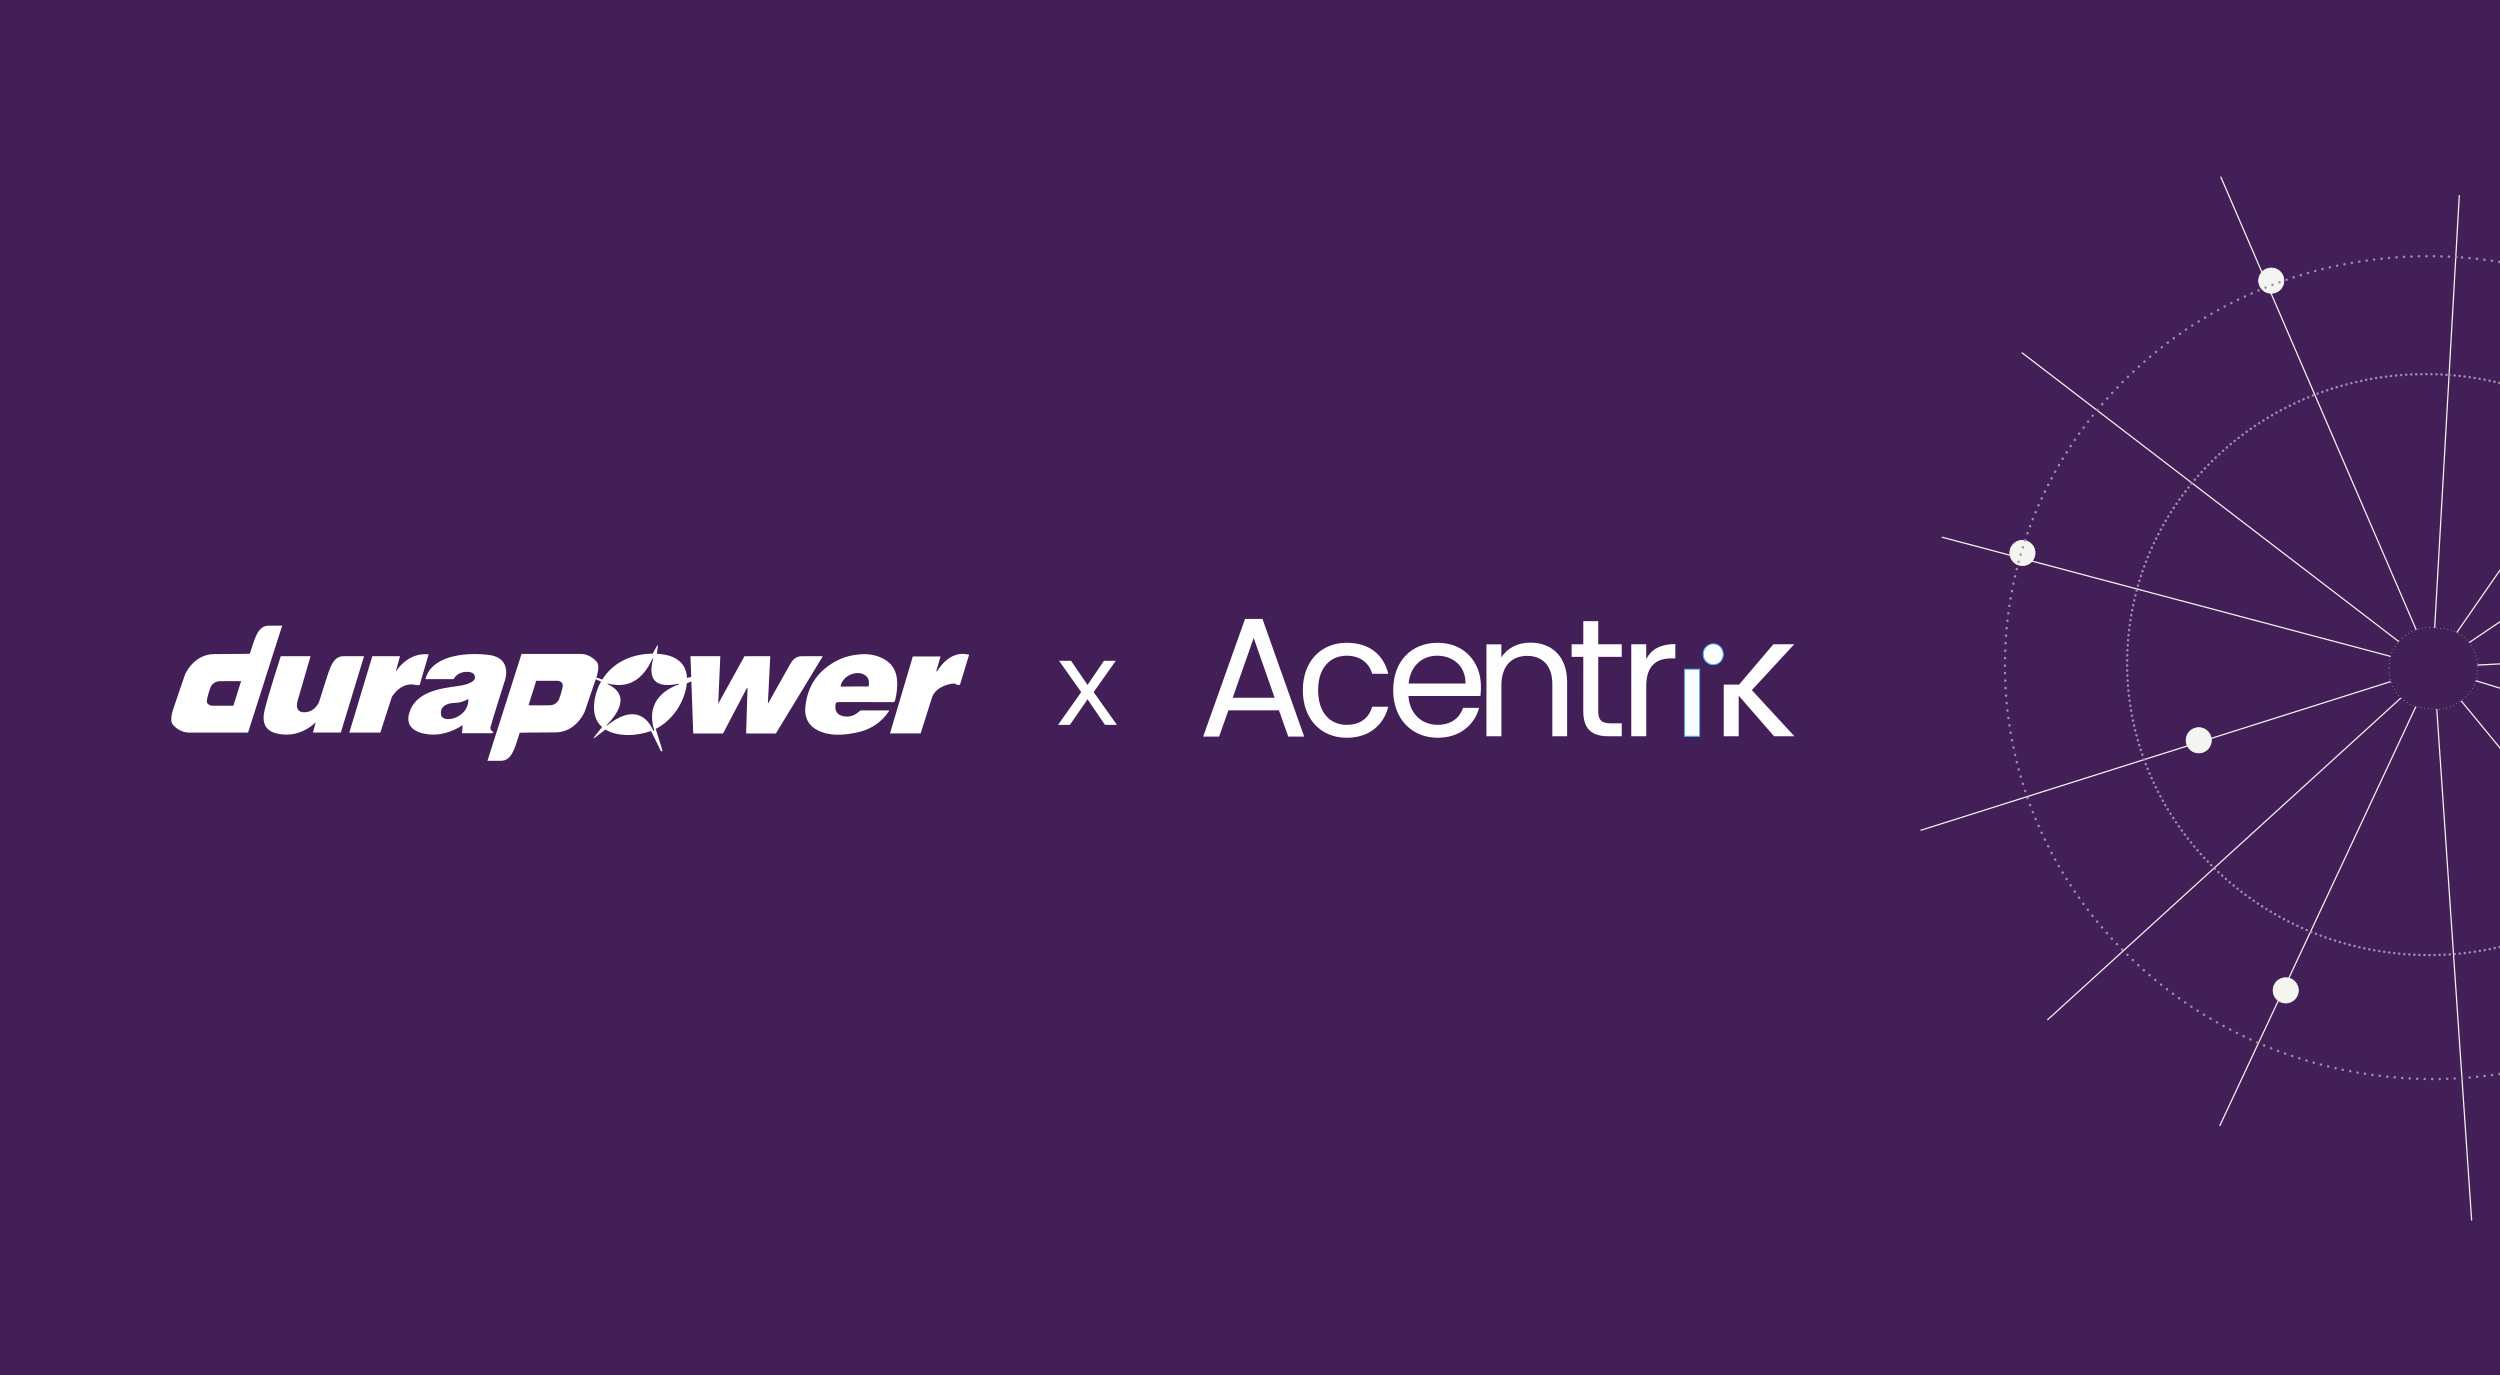 <svg width="500" height="275" viewBox="0 0 500 275" fill="none" xmlns="http://www.w3.org/2000/svg">
<rect x="0" y="0" width="500" height="275" fill="#808080" stroke="none"/>
<g clip-path="url(#clip0_8756_55145)">
<rect width="500" height="275" fill="#422057"/>
<mask id="mask0_8756_55145" style="mask-type:alpha" maskUnits="userSpaceOnUse" x="0" y="0" width="501" height="275">
<rect width="500.156" height="275" fill="#422057"/>
</mask>
<g mask="url(#mask0_8756_55145)">
<path d="M216.242 138.427L211.82 132.166H214.21L217.508 136.993L220.783 132.166H223.149L218.727 138.427L223.388 144.976H220.998L217.508 139.861L213.971 144.976H211.605L216.242 138.427Z" fill="white"/>
<path d="M107.246 136.156H111.574C111.574 136.156 112.687 136.277 112.546 137.247C112.404 138.219 111.812 139.852 111.812 139.852C111.812 139.852 111.337 141.007 110.038 141.057C108.732 141.104 105.702 141.057 105.702 141.057L107.246 136.156ZM100.187 152.16C102.425 152.16 102.98 149.483 103.95 146.549C103.95 146.549 105.657 146.48 111.053 146.48C115.241 146.48 116.934 142.343 116.934 142.343C116.934 142.343 118.669 137.23 119.324 135.332C119.324 135.332 120.072 133.175 119.34 132.348C118.535 131.435 117.358 130.783 116.167 130.783H104.31L97.491 152.159L100.187 152.16Z" fill="white"/>
<path d="M46.675 141.141H42.346C42.346 141.141 41.232 141.02 41.373 140.05C41.516 139.076 42.108 137.445 42.108 137.445C42.108 137.445 42.58 136.287 43.881 136.238C45.188 136.195 48.218 136.238 48.218 136.238L46.675 141.141ZM53.731 125.139C51.493 125.139 50.939 127.812 49.969 130.748C49.969 130.748 48.261 130.815 42.866 130.815C38.677 130.815 36.984 134.956 36.984 134.956C36.984 134.956 35.251 140.067 34.595 141.963C34.595 141.963 33.848 144.122 34.579 144.947C35.386 145.859 36.564 146.514 37.755 146.514H49.611L56.428 125.139H53.731Z" fill="white"/>
<path d="M74.46 131.245H79.997L79.145 134.368C79.145 134.368 81.371 130.438 85.725 130.867L83.927 137.022H83.218C83.218 137.022 80.611 136.025 78.389 139.338L76.067 146.514H69.867L74.46 131.245Z" fill="white"/>
<path d="M88.201 142.905C87.94 140.918 89.925 140.591 91.146 140.568C92.472 140.539 93.66 139.793 93.66 139.793C93.867 143.6 88.46 144.893 88.201 142.905ZM100.855 136.475C100.855 136.475 102.896 131.553 97.587 130.96C92.521 130.393 86.201 131.336 85.091 135.828H90.723C90.723 135.828 91.388 134.369 93.328 134.369C95.269 134.369 94.982 135.598 94.982 135.598C94.982 135.598 95.08 136.735 91.574 137.208C88.073 137.68 83.005 138.347 81.821 142.698C80.637 147.054 86.656 146.92 86.656 146.92C86.656 146.92 89.445 147.054 92.381 145.116H92.532L92.385 146.636H98.558L98.666 146.392C98.666 146.392 97.943 146.139 98.118 145.362C98.292 144.591 100.855 136.475 100.855 136.475Z" fill="white"/>
<path d="M71.392 131.244H69.645H68.695C66.543 131.244 65.945 133.715 65.042 136.512L65.03 136.526L63.815 140.381C63.815 140.381 63.053 142.416 60.877 142.459C58.694 142.506 59.552 140.049 59.552 140.049L62.108 131.244H56.154C56.154 131.244 53.634 139.005 52.922 142.033C52.209 145.061 53.35 146.769 57.042 146.916C60.734 147.056 63.148 144.449 63.148 144.449L62.583 146.512H68.163L72.809 131.244H71.392Z" fill="white"/>
<path d="M182.566 131.291H188.111L187.259 134.228C187.259 134.228 187.337 134.328 187.444 134.228C187.553 134.125 189.803 129.877 193.823 130.942L191.99 136.979H191.385C191.385 136.979 191.193 136.728 190.782 136.71C190.374 136.692 187.271 137.101 186.415 139.46L184.125 146.684H178L182.566 131.291Z" fill="white"/>
<path d="M163.027 131.245H161.582H160.328C159.219 131.245 158.522 131.904 157.985 132.927L153.576 140.759L154.051 131.245H148.893L143.64 140.759L144.062 131.245H138.095L138.244 135.374L137.392 135.584C137.25 132.464 134.984 130.934 131.38 130.754L131.596 129.097L131.461 129.072L130.52 130.734C125.784 130.77 122.345 132.886 120.451 135.914L119.263 135.508C119.226 135.613 119.188 135.726 119.145 135.845L120.209 136.305C119.604 137.371 119.186 138.531 118.959 139.748C118.465 142.417 119.087 144.254 120.409 145.414L118.727 147.542L118.837 147.634L121.086 145.909C122.293 146.659 123.896 147.002 125.708 147.002C127.314 147.002 128.972 146.643 130.21 146.201L132.224 150.289L132.507 150.174L131.145 145.789C134.768 143.921 136.727 140.301 137.247 137.509C137.302 137.218 137.341 136.934 137.364 136.662L138.275 136.28L138.648 146.688H144.613L149.384 137.588H149.506L149.224 146.688H155.183L164.561 131.245H163.027ZM130.874 146.104L130.687 146.163C128.834 142.059 125.468 141.818 121.37 145.137L121.304 145.065C124.98 141.255 125.035 138.497 121.489 136.786L121.528 136.69C125.522 137.771 128.519 136.097 130.521 131.677L130.644 131.716C129.465 136.046 131.186 137.717 135.807 136.731L135.84 136.835C131.119 138.557 129.513 141.907 130.874 146.104Z" fill="white"/>
<path d="M173.73 137.294C173.967 136.013 173.579 135.237 172.578 134.803C171.23 134.222 168.752 134.985 168.144 137.062C168.07 137.313 168.227 137.325 168.414 137.321C169.134 137.303 169.857 137.298 170.574 137.294C171.623 137.29 172.666 137.294 173.73 137.294ZM177.846 142.154C177.541 142.549 177.292 142.928 176.996 143.276C175.538 144.962 173.681 145.988 171.526 146.468C170.421 146.713 169.275 146.882 168.144 146.933C166.594 147.001 165.051 146.791 163.62 146.103C161.654 145.159 160.878 143.463 161.061 141.465C161.469 137.063 163.74 133.901 167.708 131.97C169.061 131.314 170.525 130.981 172.024 130.866C173.871 130.714 175.626 131.047 177.198 132.067C178.611 132.976 179.267 134.355 179.412 136.002C179.529 137.374 179.347 138.711 179.029 140.04C178.952 140.354 178.827 140.425 178.538 140.425C174.937 140.417 171.335 140.421 167.739 140.411C167.337 140.409 167.169 140.47 167.099 140.943C166.864 142.613 167.873 143.204 169.132 143.302C170.192 143.389 171.066 142.99 171.834 142.293C171.948 142.193 172.102 142.079 172.242 142.079C174.054 142.069 175.865 142.073 177.679 142.077C177.704 142.077 177.728 142.096 177.846 142.154Z" fill="white"/>
<path d="M269.34 128.556C273.81 128.556 276.734 130.905 277.654 134.766H274.434C273.81 132.554 272.002 131.142 269.34 131.142C266.054 131.142 263.623 133.524 263.623 138.022C263.623 142.586 266.054 144.969 269.34 144.969C272.006 144.969 273.776 143.66 274.434 141.345H277.654C276.738 145.003 273.81 147.555 269.34 147.555C264.214 147.555 260.567 143.863 260.567 138.027C260.567 132.248 264.214 128.556 269.34 128.556Z" fill="#FDFDFD"/>
<path d="M287.546 147.552C282.42 147.552 278.641 143.86 278.641 138.024C278.641 132.214 282.289 128.556 287.546 128.556C292.769 128.556 296.189 132.315 296.189 137.35C296.19 137.966 296.157 138.583 296.09 139.196H281.697C281.927 142.921 284.49 144.968 287.546 144.968C290.241 144.968 291.949 143.559 292.606 141.579H295.827C294.907 144.935 292.019 147.552 287.546 147.552ZM281.73 136.712H293.102C293.135 133.121 290.507 131.141 287.417 131.141C284.49 131.141 282.058 133.121 281.73 136.712Z" fill="#FDFDFD"/>
<path d="M310.467 136.848C310.467 133.089 308.463 131.176 305.439 131.176C302.383 131.176 300.28 133.123 300.28 137.083V147.252H297.29V128.86H300.28V131.478C301.463 129.565 303.632 128.524 306.064 128.524C310.237 128.524 313.425 131.143 313.425 136.411V147.252H310.467V136.848Z" fill="#FDFDFD"/>
<path d="M316.658 131.376H314.326V128.859H316.658V124.228H319.648V128.859H324.348V131.376H319.648V142.216C319.648 144.029 320.305 144.666 322.147 144.666H324.348V147.251H321.653C318.465 147.251 316.655 145.908 316.655 142.216L316.658 131.376Z" fill="#FDFDFD"/>
<path d="M329.246 147.251H326.253V128.859H329.244V131.846C330.265 129.798 332.204 128.812 335.063 128.812V131.678H334.274C331.415 131.678 329.246 132.987 329.246 137.25V147.251Z" fill="#FDFDFD"/>
<path d="M344.746 136.925H347.736V137.01L354.67 128.854H358.843L350.368 138.02L358.879 147.25H354.804L347.739 139.128V147.25H344.746V136.925Z" fill="#FDFDFD"/>
<path d="M336.926 133.843H339.914V147.252H336.924L336.926 133.843Z" fill="#FDFDFD"/>
<path d="M340.643 130.853C340.638 130.578 340.688 130.306 340.789 130.051C340.89 129.797 341.04 129.566 341.23 129.371C341.42 129.177 341.646 129.024 341.895 128.921C342.144 128.818 342.411 128.767 342.68 128.772C343.763 128.772 344.651 129.678 344.651 130.853C344.651 132.027 343.764 132.933 342.68 132.933C342.411 132.938 342.144 132.887 341.895 132.784C341.646 132.681 341.42 132.528 341.23 132.334C341.04 132.14 340.89 131.908 340.789 131.654C340.688 131.4 340.638 131.127 340.643 130.853Z" fill="#FDFDFD"/>
<path d="M336.926 133.843H339.914V147.252H336.924L336.926 133.843Z" stroke="#4CB5FE" stroke-width="0.199" stroke-miterlimit="10"/>
<path d="M340.643 130.853C340.638 130.578 340.688 130.306 340.789 130.051C340.89 129.797 341.04 129.566 341.23 129.371C341.42 129.177 341.646 129.024 341.895 128.921C342.144 128.818 342.411 128.767 342.68 128.772C343.763 128.772 344.651 129.678 344.651 130.853C344.651 132.027 343.764 132.933 342.68 132.933C342.411 132.938 342.144 132.887 341.895 132.784C341.646 132.681 341.42 132.528 341.23 132.334C341.04 132.14 340.89 131.908 340.789 131.654C340.688 131.4 340.638 131.127 340.643 130.853Z" stroke="#4CB5FE" stroke-width="0.199" stroke-miterlimit="10"/>
<path d="M255.787 142.06H245.681L243.82 147.323H240.628L249.006 123.792H252.496L260.841 147.323H257.65L255.787 142.06ZM250.735 127.597L246.542 139.547H254.924L250.735 127.597Z" fill="#FDFDFD"/>
</g>
<g clip-path="url(#clip1_8756_55145)">
<path d="M486.835 133.69C486.9 133.669 486.935 133.6 486.913 133.536C486.891 133.472 486.82 133.436 486.755 133.457L486.835 133.69ZM486.755 133.457L384.061 165.955L384.141 166.188L486.835 133.69L486.755 133.457Z" fill="#F4F5F0"/>
<path d="M486.881 133.661C486.932 133.616 486.934 133.539 486.887 133.49C486.839 133.442 486.76 133.439 486.709 133.485L486.881 133.661ZM486.709 133.485L409.388 203.902L409.56 204.078L486.881 133.661L486.709 133.485Z" fill="#F4F5F0"/>
<path d="M486.91 133.619C486.938 133.558 486.911 133.487 486.848 133.462C486.785 133.436 486.71 133.465 486.681 133.527L486.91 133.619ZM486.681 133.527L443.824 225.138L444.052 225.231L486.91 133.619L486.681 133.527Z" fill="#F4F5F0"/>
<path d="M486.919 133.568C486.914 133.5 486.855 133.447 486.787 133.45C486.719 133.453 486.668 133.511 486.672 133.579L486.919 133.568ZM486.672 133.579L494.208 244.103L494.455 244.092L486.919 133.568L486.672 133.579Z" fill="#F4F5F0"/>
<path d="M486.893 133.498C486.85 133.445 486.771 133.436 486.717 133.478C486.663 133.519 486.655 133.595 486.698 133.648L486.893 133.498ZM486.698 133.648L553.97 215.289L554.165 215.139L486.893 133.498L486.698 133.648Z" fill="#F4F5F0"/>
<path d="M486.833 133.456C486.768 133.436 486.699 133.472 486.678 133.537C486.657 133.602 486.692 133.67 486.757 133.69L486.833 133.456ZM486.757 133.69L585.916 164.205L585.993 163.971L486.833 133.456L486.757 133.69Z" fill="#F4F5F0"/>
<path d="M388.482 107.333C388.416 107.315 388.348 107.354 388.33 107.42C388.311 107.485 388.35 107.553 388.416 107.57L388.482 107.333ZM486.701 133.433L388.482 107.333L388.416 107.57L486.635 133.67L486.701 133.433Z" fill="#F4F5F0"/>
<path d="M404.512 70.484C404.459 70.443 404.38 70.452 404.337 70.505C404.294 70.558 404.303 70.635 404.357 70.676L404.512 70.484ZM486.564 133.378L404.512 70.484L404.357 70.676L486.408 133.569L486.564 133.378Z" fill="#F4F5F0"/>
<path d="M444.282 35.355C444.255 35.292 444.182 35.262 444.118 35.287C444.055 35.312 444.026 35.383 444.053 35.446L444.282 35.355ZM486.6 133.428L444.282 35.355L444.053 35.446L486.371 133.519L486.6 133.428Z" fill="#F4F5F0"/>
<path d="M491.981 39.114C491.985 39.046 491.933 38.987 491.865 38.983C491.797 38.978 491.739 39.03 491.735 39.097L491.981 39.114ZM486.609 133.48L491.981 39.114L491.735 39.097L486.363 133.464L486.609 133.48Z" fill="#F4F5F0"/>
<path d="M549.059 43.434C549.098 43.378 549.083 43.302 549.026 43.265C548.969 43.228 548.891 43.243 548.852 43.299L549.059 43.434ZM486.638 133.522L549.059 43.434L548.852 43.299L486.432 133.388L486.638 133.522Z" fill="#F4F5F0"/>
<path d="M583.05 68.417C583.107 68.379 583.12 68.304 583.08 68.249C583.04 68.194 582.962 68.18 582.906 68.218L583.05 68.417ZM486.558 133.573L583.05 68.417L582.906 68.218L486.413 133.374L486.558 133.573Z" fill="#F4F5F0"/>
<path d="M597.725 127.883C597.793 127.88 597.844 127.822 597.84 127.754C597.836 127.686 597.778 127.634 597.71 127.637L597.725 127.883ZM486.493 133.597L597.725 127.883L597.71 127.637L486.478 133.351L486.493 133.597Z" fill="#F4F5F0"/>
<path d="M404.682 108.065C406.073 108.171 407.116 109.387 407.009 110.781C406.903 112.175 405.689 113.219 404.297 113.113C402.905 113.007 401.863 111.791 401.969 110.397C402.075 109.002 403.29 107.958 404.682 108.065Z" fill="#F4F5F0" stroke="#FDFDFD" stroke-width="0.146"/>
<path d="M454.447 53.602C455.839 53.708 456.881 54.924 456.774 56.318C456.668 57.712 455.454 58.756 454.062 58.65C452.67 58.544 451.628 57.328 451.734 55.934C451.841 54.54 453.055 53.496 454.447 53.602Z" fill="#F4F5F0" stroke="#FDFDFD" stroke-width="0.146"/>
<path d="M457.334 195.55C458.726 195.656 459.768 196.872 459.662 198.266C459.555 199.66 458.341 200.704 456.949 200.598C455.557 200.492 454.515 199.276 454.622 197.882C454.728 196.488 455.942 195.444 457.334 195.55Z" fill="#F4F5F0" stroke="#FDFDFD" stroke-width="0.146"/>
<path d="M439.936 145.532C441.328 145.638 442.37 146.854 442.264 148.249C442.157 149.643 440.943 150.687 439.551 150.581C438.16 150.475 437.117 149.259 437.224 147.864C437.33 146.47 438.544 145.426 439.936 145.532Z" fill="#F4F5F0" stroke="#FDFDFD" stroke-width="0.146"/>
<ellipse cx="485.489" cy="132.923" rx="58.085" ry="60.073" transform="rotate(-85.641 485.489 132.923)" stroke="#9F8EA9" stroke-width="0.493" stroke-linecap="round" stroke-linejoin="round" stroke-dasharray="0.02 0.99"/>
<ellipse cx="486.149" cy="133.524" rx="82.277" ry="85.187" transform="rotate(-85.641 486.149 133.524)" stroke="#9F8EA9" stroke-width="0.493" stroke-linecap="round" stroke-linejoin="round" stroke-dasharray="0.02 1.48"/>
<g clip-path="url(#clip2_8756_55145)">
<rect x="477.232" y="141.062" width="16.183" height="17.638" rx="7.609" transform="rotate(-85.641 477.232 141.062)" fill="#422057"/>
</g>
<rect x="477.232" y="141.062" width="16.183" height="17.638" rx="7.609" transform="rotate(-85.641 477.232 141.062)" stroke="#D7D0DB" stroke-width="0.146" stroke-linecap="round" stroke-dasharray="0.01 0.73"/>
</g>
</g>
<defs>
<clipPath id="clip0_8756_55145">
<rect width="500" height="275" fill="white"/>
</clipPath>
<clipPath id="clip1_8756_55145">
<rect width="211.703" height="213.921" fill="white" transform="translate(375 235) rotate(-85.641)"/>
</clipPath>
<clipPath id="clip2_8756_55145">
<rect x="477.232" y="141.062" width="16.183" height="17.638" rx="7.609" transform="rotate(-85.641 477.232 141.062)" fill="white"/>
</clipPath>
</defs>
</svg>
